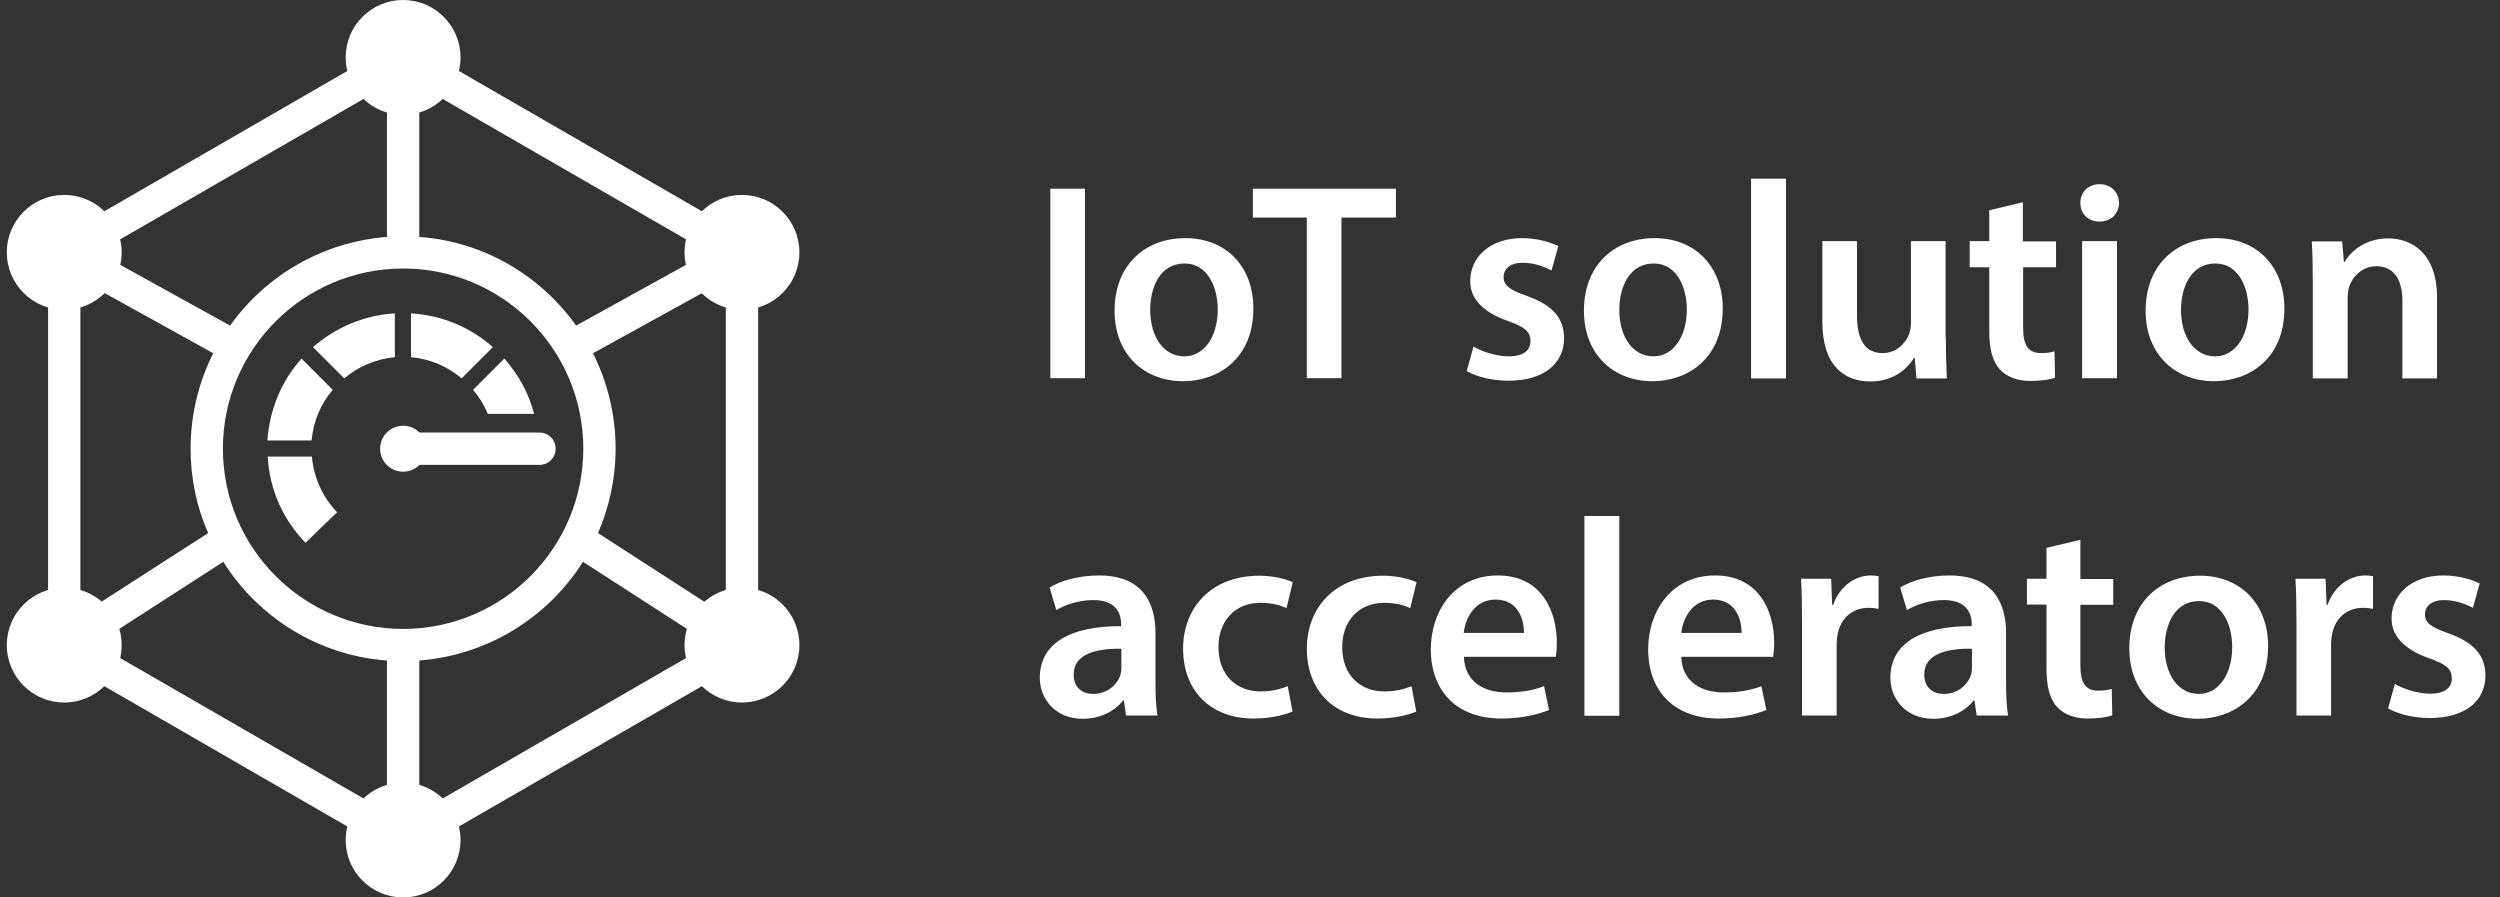 <svg width="156" height="56" viewBox="0 0 156 56" fill="none" xmlns="http://www.w3.org/2000/svg">
<rect x="0" y="0" width="156" height="56" fill="#333333" stroke="none"/>
<g clip-path="url(#clip0_249_1410)">
<path d="M25.153 7.168C27.133 7.168 28.737 5.563 28.737 3.584C28.737 1.605 27.133 0 25.153 0C23.174 0 21.569 1.605 21.569 3.584C21.569 5.563 23.174 7.168 25.153 7.168Z" fill="white"/>
<path d="M25.153 56C27.133 56 28.737 54.395 28.737 52.416C28.737 50.437 27.133 48.832 25.153 48.832C23.174 48.832 21.569 50.437 21.569 52.416C21.569 54.395 23.174 56 25.153 56Z" fill="white"/>
<path d="M4.008 43.837C5.987 43.837 7.592 42.232 7.592 40.253C7.592 38.274 5.987 36.669 4.008 36.669C2.028 36.669 0.424 38.274 0.424 40.253C0.424 42.232 2.028 43.837 4.008 43.837Z" fill="white"/>
<path d="M4.008 19.331C5.987 19.331 7.592 17.727 7.592 15.747C7.592 13.768 5.987 12.163 4.008 12.163C2.028 12.163 0.424 13.768 0.424 15.747C0.424 17.727 2.028 19.331 4.008 19.331Z" fill="white"/>
<path d="M46.299 43.837C48.278 43.837 49.883 42.232 49.883 40.253C49.883 38.274 48.278 36.669 46.299 36.669C44.319 36.669 42.715 38.274 42.715 40.253C42.715 42.232 44.319 43.837 46.299 43.837Z" fill="white"/>
<path d="M46.299 19.331C48.278 19.331 49.883 17.727 49.883 15.747C49.883 13.768 48.278 12.163 46.299 12.163C44.319 12.163 42.715 13.768 42.715 15.747C42.715 17.727 44.319 19.331 46.299 19.331Z" fill="white"/>
<path d="M25.154 2.419L3 15.21V40.791L25.154 53.581L47.307 40.791V15.21L25.154 2.419ZM25.154 39.245C18.949 39.245 13.909 34.205 13.909 28C13.909 21.795 18.949 16.755 25.154 16.755C31.358 16.755 36.398 21.795 36.398 28C36.398 34.205 31.358 39.245 25.154 39.245ZM26.162 14.784V5.331L44.216 15.747L35.95 20.317C33.733 17.203 30.194 15.075 26.162 14.784ZM24.146 14.784C20.114 15.098 16.574 17.203 14.357 20.317L6.091 15.747L24.146 5.331V14.784ZM13.304 22.042C12.408 23.834 11.893 25.85 11.893 28C11.893 29.859 12.274 31.651 12.99 33.264L5.016 38.394V17.45L13.304 22.042ZM13.931 35.056C16.104 38.506 19.845 40.903 24.146 41.216V50.669L5.979 40.186L13.931 35.056ZM26.162 41.216C30.462 40.88 34.203 38.506 36.376 35.056L44.328 40.186L26.162 50.669V41.216ZM37.317 33.264C38.011 31.651 38.414 29.882 38.414 28C38.414 25.85 37.899 23.834 37.003 22.042L45.291 17.472V38.416L37.317 33.264Z" fill="white"/>
<path d="M34.673 28C34.673 27.44 34.225 26.992 33.666 26.992H25.154C24.593 26.992 24.145 27.44 24.145 28C24.145 28.56 24.593 29.008 25.154 29.008H33.666C34.225 29.008 34.673 28.56 34.673 28Z" fill="white"/>
<path d="M25.153 29.434C25.945 29.434 26.587 28.792 26.587 28C26.587 27.208 25.945 26.566 25.153 26.566C24.362 26.566 23.72 27.208 23.72 28C23.72 28.792 24.362 29.434 25.153 29.434Z" fill="white"/>
<path d="M19.531 21.661L21.48 23.61C22.354 22.87 23.451 22.4 24.638 22.288V19.555C22.69 19.667 20.92 20.451 19.531 21.661Z" fill="white"/>
<path d="M18.814 22.377C17.582 23.744 16.821 25.536 16.686 27.485H19.442C19.554 26.275 20.024 25.177 20.763 24.326L18.814 22.377Z" fill="white"/>
<path d="M31.47 22.377L29.521 24.326C29.902 24.774 30.216 25.289 30.44 25.827H33.33C32.993 24.528 32.344 23.363 31.47 22.377Z" fill="white"/>
<path d="M16.709 28.515C16.821 30.598 17.695 32.458 19.061 33.869L21.032 31.965C20.159 31.046 19.576 29.837 19.464 28.493H16.709V28.515Z" fill="white"/>
<path d="M25.646 19.555V22.288C26.856 22.4 27.931 22.87 28.805 23.61L30.754 21.661C29.387 20.451 27.618 19.667 25.646 19.555Z" fill="white"/>
<path d="M67.701 11.775V23.599H65.54V11.775H67.701Z" fill="white"/>
<path d="M78.21 19.245C78.21 22.393 76.002 23.787 73.825 23.787C71.398 23.787 69.55 22.127 69.55 19.386C69.55 16.583 71.398 14.86 73.966 14.86C76.519 14.86 78.21 16.645 78.21 19.245ZM71.774 19.339C71.774 20.983 72.588 22.236 73.904 22.236C75.125 22.236 75.987 21.03 75.987 19.308C75.987 17.977 75.391 16.442 73.919 16.442C72.385 16.442 71.774 17.914 71.774 19.339Z" fill="white"/>
<path d="M81.546 13.576H78.179V11.775H87.106V13.576H83.707V23.599H81.546V13.576Z" fill="white"/>
<path d="M91.945 21.626C92.431 21.923 93.371 22.236 94.138 22.236C95.093 22.236 95.5 21.845 95.5 21.281C95.5 20.701 95.156 20.404 94.091 20.028C92.431 19.449 91.726 18.54 91.742 17.538C91.742 16.035 92.995 14.86 94.968 14.86C95.923 14.86 96.738 15.11 97.239 15.361L96.816 16.88C96.44 16.677 95.767 16.395 95.015 16.395C94.248 16.395 93.825 16.77 93.825 17.287C93.825 17.835 94.232 18.102 95.312 18.478C96.863 19.041 97.583 19.825 97.599 21.093C97.599 22.643 96.393 23.756 94.122 23.756C93.089 23.756 92.149 23.505 91.522 23.16L91.945 21.626Z" fill="white"/>
<path d="M107.498 19.245C107.498 22.393 105.289 23.787 103.112 23.787C100.685 23.787 98.837 22.127 98.837 19.386C98.837 16.583 100.685 14.86 103.253 14.86C105.791 14.86 107.498 16.645 107.498 19.245ZM101.045 19.339C101.045 20.983 101.86 22.236 103.175 22.236C104.397 22.236 105.258 21.03 105.258 19.308C105.258 17.977 104.663 16.442 103.191 16.442C101.672 16.442 101.045 17.914 101.045 19.339Z" fill="white"/>
<path d="M109.267 11.148H111.444V23.615H109.267V11.148Z" fill="white"/>
<path d="M121.42 21.047C121.42 22.065 121.452 22.91 121.483 23.615H119.588L119.478 22.315H119.447C119.071 22.926 118.241 23.803 116.706 23.803C115.14 23.803 113.715 22.879 113.715 20.076V15.048H115.876V19.7C115.876 21.125 116.33 22.033 117.474 22.033C118.335 22.033 118.899 21.422 119.118 20.874C119.181 20.686 119.243 20.451 119.243 20.201V15.048H121.405V21.047H121.42Z" fill="white"/>
<path d="M126.228 12.62V15.063H128.296V16.676H126.244V20.451C126.244 21.484 126.526 22.033 127.356 22.033C127.732 22.033 127.998 21.986 128.202 21.923L128.233 23.567C127.92 23.693 127.356 23.771 126.667 23.771C125.884 23.771 125.21 23.505 124.803 23.066C124.349 22.581 124.13 21.798 124.13 20.686V16.676H122.908V15.048H124.13V13.121L126.228 12.62Z" fill="white"/>
<path d="M132.226 12.667C132.226 13.309 131.756 13.826 131.005 13.826C130.284 13.826 129.814 13.325 129.814 12.667C129.814 11.994 130.3 11.493 131.02 11.493C131.741 11.493 132.211 12.009 132.226 12.667ZM129.924 23.599V15.048H132.101V23.599H129.924Z" fill="white"/>
<path d="M142.546 19.245C142.546 22.393 140.338 23.787 138.161 23.787C135.734 23.787 133.886 22.127 133.886 19.386C133.886 16.583 135.734 14.86 138.302 14.86C140.839 14.86 142.546 16.645 142.546 19.245ZM136.094 19.339C136.094 20.983 136.908 22.236 138.224 22.236C139.446 22.236 140.307 21.03 140.307 19.308C140.307 17.977 139.712 16.442 138.24 16.442C136.72 16.442 136.094 17.914 136.094 19.339Z" fill="white"/>
<path d="M144.318 17.601C144.318 16.614 144.302 15.8 144.255 15.063H146.15L146.26 16.348H146.307C146.682 15.674 147.606 14.876 149.032 14.876C150.519 14.876 152.07 15.847 152.07 18.54V23.614H149.909V18.775C149.909 17.554 149.454 16.614 148.28 16.614C147.418 16.614 146.823 17.225 146.588 17.883C146.526 18.07 146.494 18.337 146.494 18.587V23.614H144.318V17.601Z" fill="white"/>
<path d="M70.27 44.664L70.129 43.709H70.082C69.55 44.382 68.657 44.852 67.561 44.852C65.838 44.852 64.883 43.599 64.883 42.299C64.883 40.138 66.793 39.057 69.957 39.073V38.932C69.957 38.368 69.722 37.444 68.219 37.444C67.373 37.444 66.496 37.71 65.916 38.07L65.494 36.661C66.12 36.269 67.232 35.909 68.579 35.909C71.32 35.909 72.103 37.648 72.103 39.511V42.597C72.103 43.364 72.134 44.116 72.228 44.648H70.27V44.664ZM69.988 40.482C68.469 40.451 66.997 40.78 66.997 42.08C66.997 42.925 67.545 43.301 68.219 43.301C69.08 43.301 69.707 42.737 69.91 42.127C69.957 41.97 69.973 41.798 69.973 41.657V40.482H69.988Z" fill="white"/>
<path d="M80.653 44.398C80.199 44.601 79.307 44.836 78.226 44.836C75.564 44.836 73.825 43.129 73.825 40.482C73.825 37.914 75.579 35.925 78.586 35.925C79.369 35.925 80.184 36.097 80.669 36.332L80.278 37.945C79.933 37.788 79.416 37.616 78.649 37.616C77.004 37.616 76.018 38.822 76.033 40.388C76.033 42.142 77.177 43.145 78.649 43.145C79.401 43.145 79.933 42.988 80.356 42.816L80.653 44.398Z" fill="white"/>
<path d="M88.375 44.398C87.921 44.601 87.028 44.836 85.948 44.836C83.285 44.836 81.547 43.129 81.547 40.482C81.547 37.914 83.301 35.925 86.308 35.925C87.091 35.925 87.905 36.097 88.391 36.332L87.999 37.945C87.655 37.788 87.138 37.616 86.371 37.616C84.726 37.616 83.74 38.822 83.755 40.388C83.755 42.142 84.898 43.145 86.371 43.145C87.122 43.145 87.655 42.988 88.078 42.816L88.375 44.398Z" fill="white"/>
<path d="M91.35 40.999C91.397 42.55 92.619 43.207 93.982 43.207C94.984 43.207 95.704 43.066 96.347 42.816L96.66 44.304C95.924 44.601 94.906 44.836 93.684 44.836C90.912 44.836 89.283 43.129 89.283 40.514C89.283 38.149 90.724 35.909 93.465 35.909C96.237 35.909 97.145 38.196 97.145 40.075C97.145 40.482 97.114 40.795 97.082 40.983H91.35V40.999ZM95.094 39.496C95.109 38.713 94.765 37.413 93.324 37.413C91.993 37.413 91.429 38.619 91.335 39.496H95.094Z" fill="white"/>
<path d="M98.868 32.197H101.045V44.664H98.868V32.197Z" fill="white"/>
<path d="M104.913 40.999C104.96 42.55 106.182 43.207 107.544 43.207C108.546 43.207 109.267 43.066 109.909 42.816L110.222 44.304C109.486 44.601 108.468 44.836 107.247 44.836C104.474 44.836 102.846 43.129 102.846 40.514C102.846 38.149 104.287 35.909 107.027 35.909C109.799 35.909 110.708 38.196 110.708 40.075C110.708 40.482 110.676 40.795 110.645 40.983H104.913V40.999ZM108.672 39.496C108.687 38.713 108.343 37.413 106.902 37.413C105.571 37.413 105.007 38.619 104.913 39.496H108.672Z" fill="white"/>
<path d="M112.446 38.869C112.446 37.71 112.431 36.88 112.384 36.113H114.263L114.326 37.742H114.388C114.811 36.536 115.814 35.909 116.722 35.909C116.926 35.909 117.051 35.925 117.223 35.956V37.992C117.051 37.961 116.847 37.929 116.597 37.929C115.563 37.929 114.858 38.603 114.67 39.558C114.639 39.746 114.608 39.981 114.608 40.232V44.648H112.446V38.869Z" fill="white"/>
<path d="M123.346 44.664L123.206 43.709H123.159C122.626 44.382 121.733 44.852 120.637 44.852C118.914 44.852 117.959 43.599 117.959 42.299C117.959 40.138 119.87 39.057 123.033 39.073V38.932C123.033 38.368 122.798 37.444 121.295 37.444C120.449 37.444 119.572 37.71 118.993 38.07L118.57 36.661C119.196 36.269 120.308 35.909 121.655 35.909C124.396 35.909 125.179 37.648 125.179 39.511V42.597C125.179 43.364 125.21 44.116 125.304 44.648H123.346V44.664ZM123.065 40.482C121.545 40.451 120.073 40.78 120.073 42.08C120.073 42.925 120.621 43.301 121.295 43.301C122.156 43.301 122.783 42.737 122.986 42.127C123.033 41.97 123.049 41.798 123.049 41.657V40.482H123.065Z" fill="white"/>
<path d="M129.815 33.685V36.128H131.867V37.741H129.815V41.516C129.815 42.549 130.097 43.097 130.927 43.097C131.303 43.097 131.569 43.05 131.773 42.988L131.804 44.632C131.491 44.758 130.927 44.836 130.238 44.836C129.455 44.836 128.782 44.57 128.375 44.131C127.92 43.646 127.701 42.863 127.701 41.751V37.726H126.479V36.113H127.701V34.186L129.815 33.685Z" fill="white"/>
<path d="M141.53 40.31C141.53 43.458 139.322 44.852 137.145 44.852C134.717 44.852 132.869 43.192 132.869 40.451C132.869 37.648 134.717 35.925 137.286 35.925C139.823 35.925 141.53 37.71 141.53 40.31ZM135.077 40.404C135.077 42.048 135.892 43.301 137.207 43.301C138.429 43.301 139.29 42.095 139.29 40.373C139.29 39.041 138.695 37.507 137.223 37.507C135.704 37.507 135.077 38.979 135.077 40.404Z" fill="white"/>
<path d="M143.299 38.869C143.299 37.71 143.283 36.88 143.236 36.113H145.116L145.178 37.742H145.241C145.664 36.536 146.666 35.909 147.575 35.909C147.778 35.909 147.903 35.925 148.076 35.956V37.992C147.903 37.961 147.7 37.929 147.449 37.929C146.416 37.929 145.711 38.603 145.523 39.558C145.492 39.746 145.46 39.981 145.46 40.232V44.648H143.299V38.869Z" fill="white"/>
<path d="M149.438 42.675C149.924 42.972 150.864 43.286 151.631 43.286C152.586 43.286 152.994 42.894 152.994 42.33C152.994 41.751 152.649 41.453 151.584 41.077C149.924 40.498 149.219 39.59 149.235 38.587C149.235 37.084 150.488 35.909 152.461 35.909C153.416 35.909 154.231 36.16 154.732 36.41L154.309 37.929C153.933 37.726 153.26 37.444 152.508 37.444C151.741 37.444 151.318 37.82 151.318 38.337C151.318 38.885 151.725 39.151 152.806 39.527C154.356 40.091 155.077 40.874 155.092 42.142C155.092 43.693 153.886 44.805 151.615 44.805C150.582 44.805 149.642 44.554 149.016 44.21L149.438 42.675Z" fill="white"/>
</g>
<defs>
<clipPath id="clip0_249_1410">
<rect width="155" height="56" fill="white" transform="translate(0.424)"/>
</clipPath>
</defs>
</svg>
